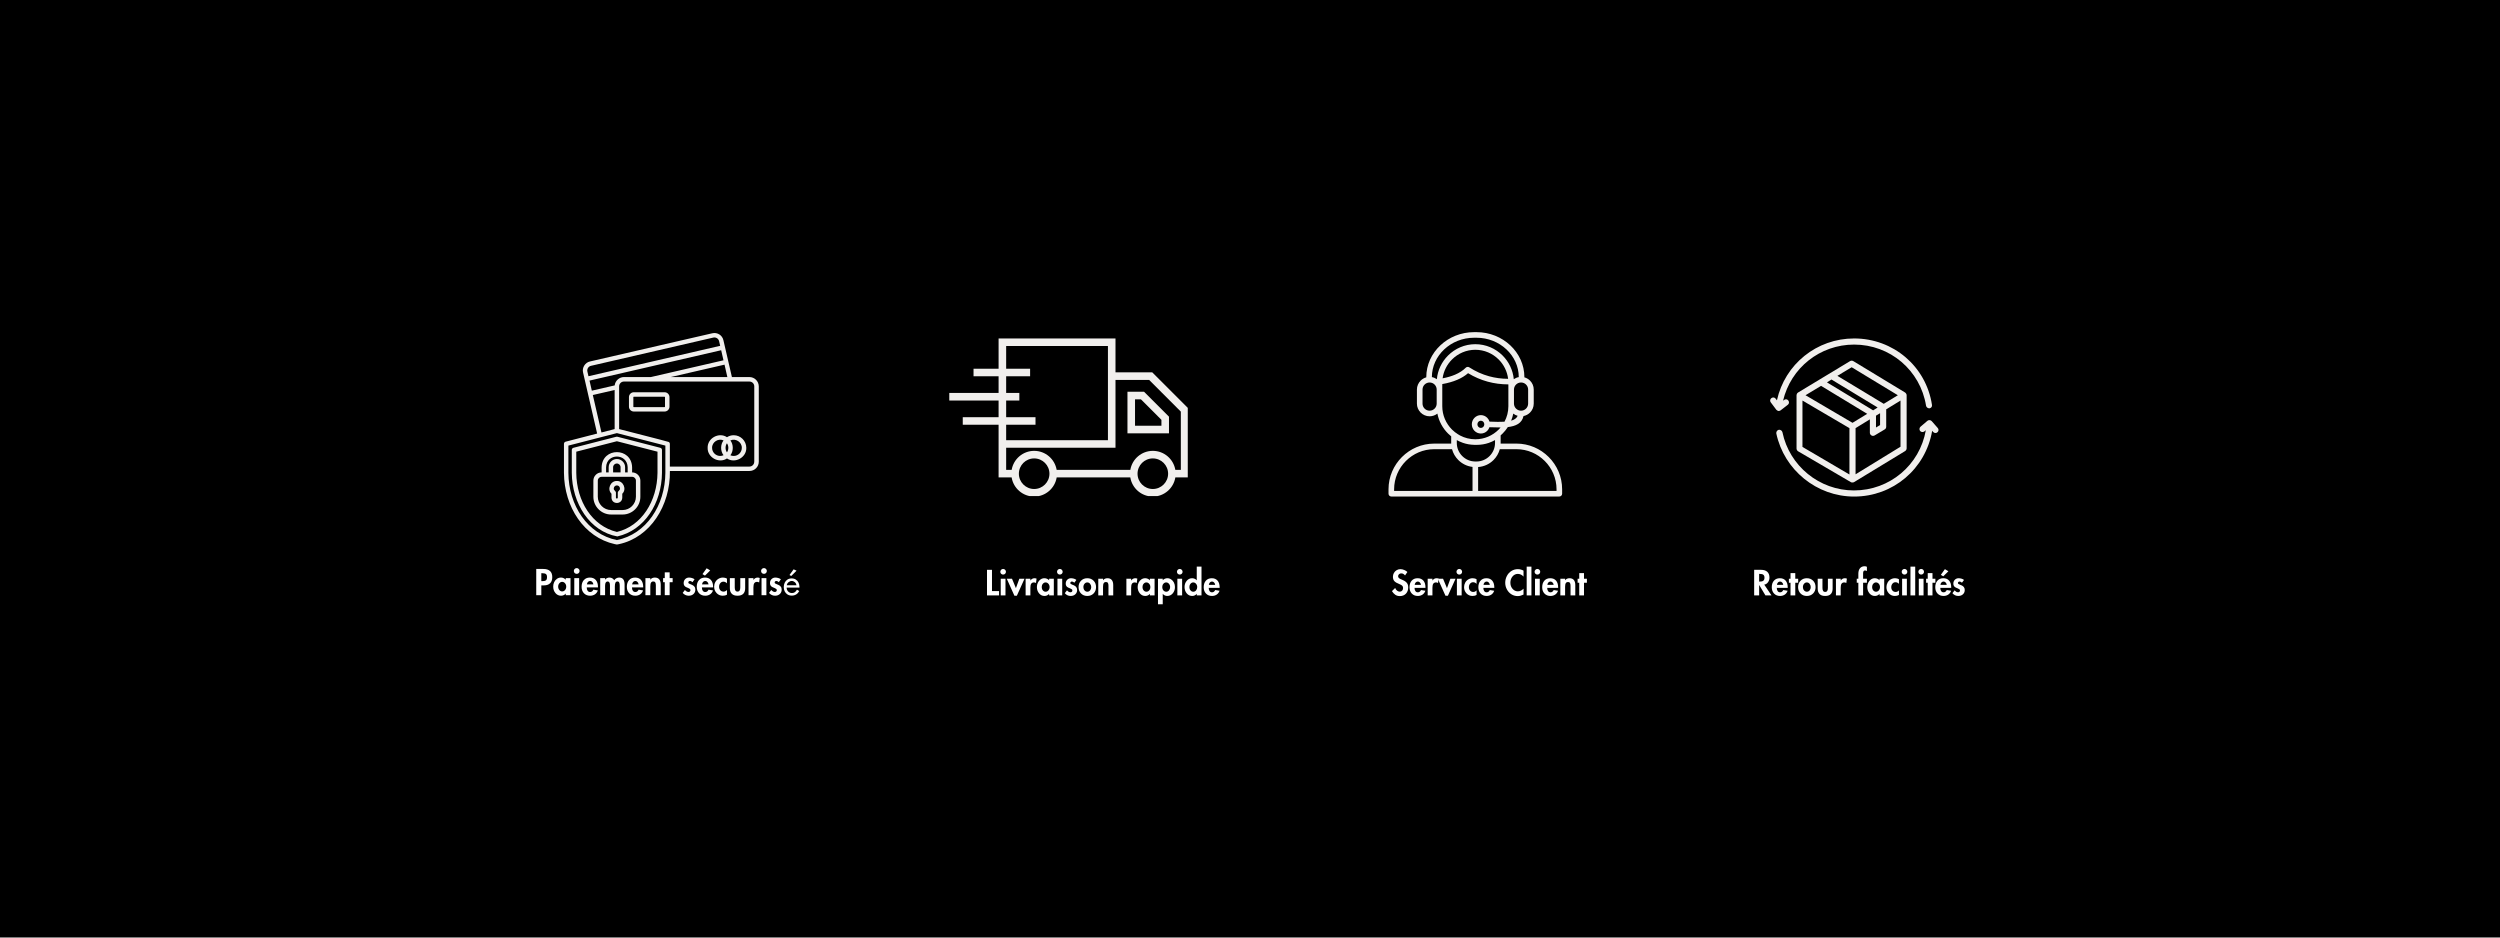 <svg version="1.0" preserveAspectRatio="xMidYMid meet" height="600" viewBox="0 0 1200 450" zoomAndPan="magnify" width="1600" xmlns:xlink="http://www.w3.org/1999/xlink" xmlns="http://www.w3.org/2000/svg"><defs><g></g><clipPath id="0f4c90df67"><path clip-rule="nonzero" d="M 455.656 162.461 L 570.129 162.461 L 570.129 238.113 L 455.656 238.113 Z M 455.656 162.461"></path></clipPath><clipPath id="6ca9ebea13"><path clip-rule="nonzero" d="M 666.488 159.406 L 750 159.406 L 750 238.355 L 666.488 238.355 Z M 666.488 159.406"></path></clipPath><clipPath id="b3f42e1034"><path clip-rule="nonzero" d="M 270.68 159.406 L 364.102 159.406 L 364.102 261.379 L 270.68 261.379 Z M 270.68 159.406"></path></clipPath><clipPath id="ff45b81fe2"><path clip-rule="nonzero" d="M 849.172 162.457 L 928 162.457 L 928 198 L 849.172 198 Z M 849.172 162.457"></path></clipPath><clipPath id="0235ff39fd"><path clip-rule="nonzero" d="M 852 201 L 930.75 201 L 930.75 238.113 L 852 238.113 Z M 852 201"></path></clipPath></defs><rect fill-opacity="1" height="540" y="-45" fill="#ffffff" width="1440" x="-120"></rect><rect fill-opacity="1" height="540" y="-45" fill="#000000" width="1440" x="-120"></rect><g clip-path="url(#0f4c90df67)"><path fill-rule="nonzero" fill-opacity="1" d="M 482.957 188.613 L 482.957 180.609 L 494.453 180.609 L 494.453 176.977 L 482.957 176.977 L 482.957 166.094 L 531.809 166.094 L 531.809 211.281 L 482.957 211.281 L 482.957 203.887 L 497.043 203.887 L 497.043 200.254 L 482.957 200.254 L 482.957 192.246 L 489.281 192.246 L 489.281 188.613 Z M 535.438 182.367 L 551.586 182.367 L 566.797 197.578 L 566.797 225.523 L 564.156 225.523 C 563.27 220.355 558.77 216.41 553.355 216.41 C 547.941 216.41 543.441 220.355 542.555 225.523 L 507.195 225.523 C 506.309 220.355 501.812 216.41 496.395 216.41 C 490.98 216.41 486.484 220.355 485.598 225.523 L 482.957 225.523 L 482.957 214.914 L 535.438 214.914 Z M 553.355 234.719 C 549.309 234.719 546.016 231.426 546.016 227.379 C 546.016 223.332 549.309 220.039 553.355 220.039 C 557.402 220.039 560.695 223.332 560.695 227.379 C 560.695 231.426 557.402 234.719 553.355 234.719 Z M 496.395 234.719 C 492.352 234.719 489.059 231.426 489.059 227.379 C 489.059 223.332 492.352 220.039 496.395 220.039 C 500.441 220.039 503.734 223.332 503.734 227.379 C 503.734 231.426 500.441 234.719 496.395 234.719 Z M 479.324 200.254 L 462.125 200.254 L 462.125 203.887 L 479.324 203.887 L 479.324 229.156 L 485.582 229.156 C 486.434 234.359 490.953 238.348 496.395 238.348 C 501.84 238.348 506.355 234.359 507.211 229.156 L 542.543 229.156 C 543.395 234.359 547.91 238.348 553.355 238.348 C 558.801 238.348 563.316 234.359 564.168 229.156 L 570.43 229.156 L 570.43 196.074 L 553.09 178.734 L 535.438 178.734 L 535.438 162.461 L 479.324 162.461 L 479.324 176.977 L 467.297 176.977 L 467.297 180.609 L 479.324 180.609 L 479.324 188.613 L 455.656 188.613 L 455.656 192.246 L 479.324 192.246 L 479.324 200.254" fill="#f1efed"></path></g><path fill-rule="nonzero" fill-opacity="1" d="M 557.484 204.352 L 544.812 204.352 L 544.812 191.68 L 547.648 191.68 L 557.484 201.516 Z M 561.113 200.008 L 549.152 188.047 L 541.18 188.047 L 541.18 207.984 L 561.113 207.984 L 561.113 200.008" fill="#f1efed"></path><g clip-path="url(#6ca9ebea13)"><path fill-rule="nonzero" fill-opacity="1" d="M 743.379 219.367 C 739.406 215.391 733.918 212.922 727.883 212.922 L 720.297 212.922 C 720.297 212.824 720.305 212.723 720.305 212.621 L 720.305 208.98 C 720.633 208.695 720.953 208.398 721.262 208.09 C 722.199 207.152 723.039 206.113 723.762 204.992 C 727.559 204.559 730.527 203.234 731.285 199.707 C 732.492 199.469 733.57 198.871 734.406 198.035 C 735.508 196.934 736.195 195.41 736.195 193.734 L 736.195 186.992 C 736.195 185.316 735.508 183.797 734.406 182.695 L 734.32 182.613 C 733.594 181.914 732.695 181.395 731.699 181.121 C 731.703 181.098 731.707 181.074 731.707 181.047 C 731.707 175.086 729.113 169.676 724.934 165.754 C 720.77 161.852 715.043 159.43 708.75 159.43 L 707.566 159.43 C 701.27 159.43 695.543 161.852 691.387 165.754 C 687.207 169.676 684.613 175.086 684.613 181.047 C 684.613 181.074 684.613 181.098 684.617 181.121 C 683.586 181.406 682.656 181.953 681.914 182.691 L 681.91 182.699 C 680.809 183.801 680.121 185.324 680.121 186.992 L 680.121 193.734 C 680.121 195.367 680.773 196.852 681.832 197.949 L 681.91 198.035 C 683.012 199.137 684.531 199.82 686.207 199.82 C 687.617 199.82 688.914 199.336 689.945 198.527 C 690.668 202.219 692.488 205.527 695.055 208.09 C 695.535 208.57 696.043 209.023 696.574 209.453 L 696.574 212.625 C 696.574 212.727 696.578 212.828 696.582 212.926 L 688.43 212.926 C 682.395 212.926 676.91 215.395 672.934 219.371 C 668.957 223.34 666.488 228.828 666.488 234.863 L 666.488 236.984 C 666.488 237.727 667.09 238.328 667.832 238.328 L 748.48 238.328 C 749.223 238.328 749.824 237.727 749.824 236.984 L 749.824 234.863 C 749.824 228.828 747.355 223.34 743.379 219.367 Z M 725.352 201.93 C 725.793 200.84 726.137 199.699 726.367 198.523 C 726.984 199.008 727.699 199.379 728.477 199.594 C 727.969 200.781 726.848 201.5 725.352 201.93 Z M 732.504 184.594 C 733.121 185.207 733.504 186.059 733.504 186.988 L 733.504 193.734 C 733.504 194.668 733.121 195.516 732.504 196.133 C 731.887 196.75 731.035 197.133 730.102 197.133 C 729.168 197.133 728.32 196.75 727.707 196.133 L 727.699 196.133 C 727.086 195.52 726.703 194.668 726.703 193.734 L 726.703 186.988 C 726.703 186.051 727.086 185.203 727.699 184.594 L 727.707 184.586 C 728.316 183.973 729.168 183.594 730.105 183.594 C 731.012 183.594 731.84 183.949 732.445 184.527 Z M 693.219 167.707 C 696.895 164.258 701.969 162.117 707.562 162.117 L 708.746 162.117 C 714.336 162.117 719.414 164.258 723.09 167.707 C 726.734 171.125 729 175.832 729.012 181.008 C 728.137 181.168 727.324 181.516 726.621 182.012 C 726.203 177.605 724.23 173.633 721.258 170.656 C 717.895 167.297 713.258 165.211 708.152 165.211 C 703.051 165.211 698.414 167.297 695.051 170.656 C 692.078 173.633 690.102 177.605 689.688 182.012 C 688.984 181.516 688.172 181.168 687.297 181.008 C 687.312 175.832 689.578 171.125 693.219 167.707 Z M 723.898 181.828 C 720.73 181.816 717.688 181.41 714.777 180.613 C 711.445 179.703 708.262 178.27 705.238 176.316 C 704.719 175.984 704.016 176.043 703.566 176.5 C 702.227 177.84 700.508 178.961 698.406 179.855 C 696.676 180.59 694.688 181.168 692.449 181.598 C 692.93 178.098 694.562 174.949 696.957 172.555 C 699.832 169.68 703.797 167.895 708.16 167.895 C 712.52 167.895 716.484 169.68 719.359 172.555 C 721.805 175 723.453 178.234 723.898 181.828 Z M 686.207 197.133 C 685.273 197.133 684.426 196.75 683.809 196.133 L 683.746 196.074 C 683.168 195.465 682.812 194.641 682.812 193.734 L 682.812 186.988 C 682.812 186.051 683.191 185.203 683.805 184.594 L 683.812 184.586 C 684.426 183.973 685.273 183.594 686.211 183.594 C 687.148 183.594 687.996 183.973 688.609 184.586 L 688.609 184.594 C 689.227 185.207 689.609 186.059 689.609 186.988 L 689.609 193.734 C 689.609 194.668 689.227 195.516 688.609 196.133 C 687.992 196.75 687.141 197.133 686.207 197.133 Z M 692.293 194.984 L 692.293 184.355 C 694.988 183.883 697.375 183.207 699.453 182.32 C 701.484 181.457 703.227 180.391 704.672 179.129 C 707.652 180.941 710.789 182.297 714.074 183.195 C 717.258 184.066 720.57 184.504 724.02 184.508 L 724.02 194.984 C 724.02 197.668 723.34 200.203 722.152 202.426 C 720.086 202.562 717.742 202.477 715.438 202.391 L 714.965 202.375 C 714.754 201.684 714.383 201.066 713.895 200.566 C 713.105 199.758 712.016 199.254 710.816 199.254 C 709.613 199.254 708.523 199.754 707.734 200.566 C 706.953 201.363 706.473 202.465 706.473 203.676 C 706.473 204.883 706.953 205.984 707.734 206.781 C 708.523 207.59 709.613 208.094 710.816 208.094 C 712.016 208.094 713.105 207.594 713.895 206.781 C 714.363 206.301 714.723 205.711 714.938 205.055 L 715.344 205.07 C 717 205.133 718.672 205.195 720.281 205.184 C 719.988 205.531 719.684 205.867 719.359 206.191 C 716.484 209.066 712.52 210.852 708.16 210.852 C 705.512 210.852 703.012 210.191 700.809 209.031 C 700.082 208.633 699.387 208.18 698.738 207.676 C 698.648 207.609 698.555 207.555 698.461 207.512 C 697.934 207.102 697.43 206.66 696.957 206.191 C 694.078 203.312 692.293 199.348 692.293 194.984 Z M 712.469 203.676 C 712.469 204.16 712.281 204.602 711.973 204.914 C 711.676 205.219 711.266 205.406 710.812 205.406 C 710.355 205.406 709.945 205.219 709.648 204.914 C 709.344 204.602 709.152 204.16 709.152 203.676 C 709.152 203.188 709.344 202.746 709.648 202.434 C 709.945 202.129 710.355 201.941 710.812 201.941 C 711.266 201.941 711.676 202.129 711.973 202.434 C 712.281 202.746 712.469 203.188 712.469 203.676 Z M 700.559 211.898 C 701.105 212.152 701.664 212.379 702.234 212.578 C 703.945 213.164 705.77 213.492 707.66 213.527 C 707.68 213.527 707.699 213.527 707.715 213.531 C 707.805 213.531 707.895 213.535 707.984 213.535 L 708.887 213.535 C 710.895 213.535 712.828 213.199 714.637 212.578 C 715.672 212.223 716.668 211.77 717.613 211.234 L 717.613 212.621 C 717.613 215.066 716.609 217.293 715 218.902 C 713.387 220.516 711.16 221.52 708.715 221.52 L 708.156 221.52 C 705.711 221.52 703.488 220.516 701.875 218.902 C 700.262 217.293 699.262 215.066 699.262 212.621 L 699.262 211.25 C 699.684 211.48 700.117 211.699 700.559 211.898 Z M 669.176 234.863 C 669.176 229.57 671.344 224.758 674.832 221.266 C 678.32 217.773 683.137 215.609 688.43 215.609 L 696.969 215.609 C 697.504 217.602 698.555 219.383 699.977 220.801 C 701.773 222.602 704.16 223.812 706.812 224.121 L 706.812 235.637 L 669.176 235.637 Z M 747.137 235.641 L 709.5 235.641 L 709.5 224.176 C 712.379 223.984 714.977 222.73 716.902 220.805 C 718.32 219.387 719.371 217.602 719.906 215.609 L 727.883 215.609 C 733.176 215.609 737.988 217.777 741.48 221.266 C 744.969 224.758 747.137 229.57 747.137 234.863 Z M 747.137 235.641" fill="#f1efed"></path></g><g clip-path="url(#b3f42e1034)"><path fill-rule="nonzero" fill-opacity="1" d="M 319.004 188.277 L 304.246 188.277 C 302.953 188.277 301.898 189.332 301.898 190.625 L 301.898 195.188 C 301.898 196.48 302.953 197.535 304.246 197.535 L 319.004 197.535 C 320.297 197.535 321.352 196.48 321.352 195.188 L 321.352 190.625 C 321.352 189.332 320.297 188.277 319.004 188.277 Z M 319.199 195.207 C 319.199 195.324 319.102 195.426 318.98 195.426 L 304.227 195.426 C 304.109 195.426 304.008 195.324 304.008 195.207 L 304.008 190.648 C 304.008 190.527 304.109 190.426 304.227 190.426 L 318.98 190.426 C 319.102 190.426 319.199 190.527 319.199 190.648 Z M 316.93 214.938 L 296.363 209.641 C 296.184 209.602 296.004 209.602 295.824 209.641 L 275.258 214.938 C 274.781 215.059 274.461 215.496 274.461 215.973 L 274.461 226.945 C 274.582 241.637 283.062 255.078 296.324 257.488 C 309.324 254.582 317.629 241.598 317.746 226.945 C 317.746 226.945 317.746 215.973 317.746 215.973 C 317.746 215.477 317.41 215.059 316.93 214.938 Z M 315.598 226.945 C 315.477 240.523 307.992 252.531 296.105 255.336 C 284.219 252.508 276.711 240.523 276.613 226.945 C 276.613 226.945 276.613 216.809 276.613 216.809 L 296.105 211.793 L 315.598 216.809 Z M 359.719 180.988 L 351.316 180.988 C 350.738 178.5 348.512 168.863 347.992 166.574 C 347.992 166.574 347.234 163.309 347.234 163.289 C 346.699 160.898 344.309 159.406 341.918 159.965 L 283.203 173.504 C 280.852 173.98 279.281 176.512 279.879 178.84 C 279.879 178.84 286.625 208.109 286.625 208.109 L 271.496 212.012 C 271.016 212.129 270.699 212.57 270.699 213.047 L 270.699 226.945 C 270.816 243.352 280.375 257.945 295.129 261.191 C 295.309 261.23 295.945 261.371 296.125 261.371 C 296.266 261.371 296.98 261.211 297.121 261.191 C 312.152 257.945 321.809 242.672 321.551 226.066 L 359.758 226.066 C 362.207 226.066 364.219 224.078 364.219 221.609 L 364.219 185.449 C 364.18 182.98 362.188 180.988 359.719 180.988 Z M 349.129 180.988 L 321.93 180.988 L 347.773 175.035 Z M 281.949 178.363 C 281.648 177.148 282.445 175.852 283.68 175.594 C 283.68 175.594 342.398 162.035 342.398 162.035 C 343.613 161.758 344.887 162.512 345.164 163.766 C 345.164 163.766 345.684 165.996 345.684 165.996 L 282.465 180.59 Z M 282.965 182.684 L 346.16 168.109 C 346.438 169.301 346.996 171.75 347.273 172.945 L 312.41 180.988 L 299.488 180.988 C 297.258 180.988 295.27 182.781 295.051 184.992 L 284.078 187.52 Z M 284.555 189.609 L 295.027 187.203 L 295.027 205.957 L 288.699 207.59 Z M 319.379 226.965 C 319.262 242.594 310.18 256.434 296.105 259.238 C 282.027 256.414 272.93 242.594 272.828 226.965 C 272.828 226.965 272.828 213.883 272.828 213.883 C 278.086 212.527 291.027 209.203 296.105 207.891 C 296.105 207.891 318.445 213.645 318.445 213.645 C 318.445 213.645 319.379 213.883 319.379 213.883 C 319.379 215.238 319.379 225.91 319.379 226.965 Z M 362.031 221.648 C 362.031 222.922 360.992 223.957 359.719 223.957 L 321.531 223.957 L 321.531 213.066 C 321.531 212.688 321.332 212.328 321.012 212.148 C 319.5 211.613 299.328 206.555 297.18 205.957 L 297.18 185.449 C 297.18 184.176 298.215 183.141 299.488 183.141 L 359.738 183.141 C 361.016 183.141 362.051 184.176 362.051 185.449 L 362.051 221.648 Z M 293.516 238.871 C 293.598 242.277 298.594 242.277 298.691 238.871 C 298.691 238.871 298.691 237 298.691 237 C 300.941 234.848 299.23 230.766 296.105 230.867 C 293 230.766 291.285 234.848 293.516 237 Z M 296.105 232.996 C 296.922 232.996 297.578 233.652 297.578 234.469 C 297.676 235.387 296.543 235.645 296.543 236.5 C 296.543 236.5 296.543 238.871 296.543 238.871 C 296.543 239.449 295.648 239.449 295.648 238.871 C 295.648 238.871 295.648 236.5 295.648 236.5 C 295.648 235.645 294.512 235.387 294.609 234.469 C 294.633 233.652 295.289 232.996 296.105 232.996 Z M 288.777 224.277 L 288.777 226.746 C 286.586 226.746 284.816 228.516 284.816 230.707 C 284.816 230.707 284.816 238.434 284.816 238.434 C 284.816 243.152 288.656 246.973 293.355 246.973 L 298.832 246.973 C 303.551 246.973 307.375 243.133 307.375 238.434 L 307.375 230.707 C 307.375 228.516 305.602 226.746 303.41 226.746 L 303.41 224.277 C 303.133 214.598 289.074 214.598 288.777 224.277 Z M 303.434 228.875 C 304.426 228.875 305.242 229.691 305.242 230.688 L 305.242 238.414 C 305.242 241.938 302.375 244.824 298.832 244.824 L 293.355 244.824 C 289.832 244.824 286.945 241.957 286.945 238.414 L 286.945 230.688 C 286.945 229.691 287.762 228.875 288.758 228.875 Z M 294.293 226.746 L 294.293 224.277 C 294.293 223.281 295.109 222.484 296.086 222.484 C 297.059 222.465 297.895 223.301 297.875 224.277 C 297.875 224.277 297.875 226.746 297.875 226.746 Z M 301.281 224.277 L 301.281 226.746 L 300.047 226.746 L 300.047 224.277 C 300.086 222.145 298.215 220.293 296.105 220.332 C 293.934 220.332 292.164 222.105 292.164 224.277 L 292.164 226.746 L 290.926 226.746 L 290.926 224.277 C 291.125 217.426 301.082 217.426 301.281 224.277 Z M 352.172 208.906 C 350.98 208.906 349.883 209.262 348.949 209.859 C 345.145 207.273 339.531 210.297 339.668 214.957 C 339.531 219.617 345.145 222.645 348.949 220.055 C 352.77 222.645 358.367 219.617 358.227 214.957 C 358.207 211.613 355.5 208.906 352.172 208.906 Z M 345.703 218.859 C 343.551 218.859 341.801 217.109 341.801 214.957 C 341.738 212.191 344.805 210.219 347.297 211.395 C 345.762 213.363 345.762 216.551 347.297 218.5 C 346.797 218.723 346.281 218.859 345.703 218.859 Z M 348.93 217.129 C 348.051 215.895 348.051 214.004 348.93 212.766 C 349.824 214.004 349.824 215.914 348.93 217.129 Z M 352.172 218.859 C 351.598 218.859 351.059 218.742 350.582 218.523 C 352.113 216.551 352.113 213.363 350.582 211.414 C 353.07 210.219 356.137 212.211 356.074 214.977 C 356.074 217.109 354.324 218.859 352.172 218.859 Z M 352.172 218.859" fill="#f1efed"></path></g><path fill-rule="nonzero" fill-opacity="1" d="M 915.188 189.715 C 915.188 189.227 914.988 189.031 914.988 189.031 C 914.891 188.832 914.695 188.637 914.5 188.441 L 889.594 173.34 C 889.102 173.047 888.516 173.047 888.023 173.34 L 863.02 188.441 C 862.727 188.637 862.531 188.93 862.434 189.227 C 862.434 189.227 862.434 189.227 862.434 189.324 C 862.336 189.52 862.336 189.617 862.336 189.812 L 862.336 215.309 C 862.336 215.797 862.629 216.289 863.02 216.582 L 888.516 231.488 C 888.711 231.586 888.906 231.586 889.301 231.586 C 889.594 231.586 889.887 231.488 889.984 231.391 L 914.5 216.484 C 914.891 216.191 915.188 215.699 915.188 215.211 Z M 888.809 176.281 L 910.969 189.715 L 904.203 193.836 L 881.945 180.402 Z M 879.102 182.164 L 901.262 195.598 L 899.105 196.973 L 876.945 183.539 Z M 900.477 199.52 L 902.438 198.344 L 902.438 204.031 L 900.477 205.207 Z M 874.102 185.207 L 896.262 198.641 L 889.203 202.953 L 866.648 189.715 Z M 865.18 192.266 L 887.73 205.504 L 887.73 227.762 L 865.18 214.523 C 865.18 214.523 865.18 192.266 865.18 192.266 Z M 890.672 227.664 L 890.672 205.504 L 897.535 201.285 L 897.535 207.758 C 897.535 208.25 897.832 208.738 898.32 209.031 C 898.516 209.129 898.812 209.23 899.008 209.23 C 899.301 209.23 899.496 209.129 899.793 209.031 L 904.695 206.09 C 905.184 205.797 905.379 205.305 905.379 204.816 L 905.379 196.48 L 912.246 192.266 L 912.246 214.426 Z M 890.672 227.664" fill="#f1efed"></path><g clip-path="url(#ff45b81fe2)"><path fill-rule="nonzero" fill-opacity="1" d="M 853.609 197.266 C 853.707 197.266 853.707 197.266 853.805 197.266 C 854.098 197.266 854.391 197.168 854.688 196.973 L 858.117 194.324 C 858.805 193.836 858.902 192.953 858.414 192.266 C 857.922 191.578 857.039 191.48 856.352 191.973 L 855.863 192.363 C 859.59 176.578 873.609 165.398 889.984 165.398 C 907.242 165.398 921.754 177.754 924.5 194.715 C 924.598 195.402 925.285 195.992 925.973 195.992 C 926.07 195.992 926.168 195.992 926.168 195.992 C 926.953 195.895 927.539 195.109 927.344 194.324 C 924.5 175.793 908.715 162.457 889.984 162.457 C 872.043 162.457 856.746 174.812 852.922 192.168 L 852.332 191.383 C 851.844 190.695 850.961 190.598 850.273 191.09 C 849.586 191.578 849.488 192.559 849.98 193.148 L 852.625 196.68 C 852.922 196.973 853.215 197.168 853.609 197.266 Z M 853.609 197.266" fill="#f1efed"></path></g><g clip-path="url(#0235ff39fd)"><path fill-rule="nonzero" fill-opacity="1" d="M 930.09 205.406 L 927.246 202.168 C 926.758 201.582 925.777 201.484 925.188 201.973 L 921.855 204.816 C 921.266 205.305 921.168 206.289 921.656 206.875 C 922.148 207.465 923.129 207.562 923.715 207.07 L 924.402 206.484 C 921.461 223.25 907.047 235.41 889.887 235.41 C 873.316 235.41 858.902 223.645 855.57 207.465 C 855.371 206.68 854.59 206.188 853.805 206.289 C 853.02 206.484 852.527 207.27 852.625 208.051 C 856.352 225.605 872.043 238.352 889.984 238.352 C 908.617 238.352 924.305 225.113 927.441 206.777 L 927.934 207.367 C 928.227 207.66 928.621 207.855 929.012 207.855 C 929.305 207.855 929.699 207.758 929.992 207.465 C 930.582 206.973 930.68 205.992 930.09 205.406 Z M 930.09 205.406" fill="#f1efed"></path></g><g fill-opacity="1" fill="#ffffff"><g transform="translate(256.49, 285.681)"><g><path d="M 4.312 -12.578 C 5.727 -12.578 6.797 -12.25 7.516 -11.594 C 8.234 -10.945 8.594 -9.973 8.594 -8.672 C 8.594 -7.336 8.238 -6.344 7.531 -5.688 C 6.832 -5.031 5.875 -4.703 4.656 -4.703 L 3.344 -4.703 L 3.344 0 L 0.906 0 L 0.906 -12.578 Z M 3.344 -6.734 L 3.891 -6.734 C 4.648 -6.734 5.203 -6.863 5.547 -7.125 C 5.898 -7.383 6.078 -7.906 6.078 -8.688 C 6.078 -9.375 5.906 -9.852 5.562 -10.125 C 5.227 -10.395 4.68 -10.531 3.922 -10.531 L 3.344 -10.531 Z M 3.344 -6.734"></path></g></g></g><g fill-opacity="1" fill="#ffffff"><g transform="translate(265.288, 285.681)"><g><path d="M 6.266 -8.188 L 8.562 -8.188 L 8.562 0 L 6.266 0 L 6.266 -0.75 L 6.234 -0.75 C 5.992 -0.426 5.672 -0.176 5.266 0 C 4.859 0.176 4.441 0.266 4.016 0.266 C 2.941 0.266 2.047 -0.156 1.328 -1 C 0.609 -1.852 0.25 -2.898 0.25 -4.141 C 0.25 -4.898 0.406 -5.609 0.719 -6.266 C 1.031 -6.922 1.473 -7.445 2.047 -7.844 C 2.617 -8.25 3.266 -8.453 3.984 -8.453 C 4.41 -8.453 4.82 -8.363 5.219 -8.188 C 5.625 -8.008 5.973 -7.754 6.266 -7.422 Z M 4.531 -6.391 C 4.008 -6.391 3.562 -6.16 3.188 -5.703 C 2.812 -5.254 2.625 -4.719 2.625 -4.094 C 2.625 -3.477 2.812 -2.941 3.188 -2.484 C 3.562 -2.023 4.016 -1.797 4.547 -1.797 C 5.098 -1.797 5.562 -2.02 5.938 -2.469 C 6.312 -2.926 6.5 -3.469 6.5 -4.094 C 6.5 -4.727 6.305 -5.27 5.922 -5.719 C 5.547 -6.164 5.082 -6.391 4.531 -6.391 Z M 4.531 -6.391"></path></g></g></g><g fill-opacity="1" fill="#ffffff"><g transform="translate(274.703, 285.681)"><g><path d="M 0.734 -11.625 C 0.734 -11.988 0.863 -12.305 1.125 -12.578 C 1.395 -12.859 1.727 -13 2.125 -13 C 2.508 -13 2.832 -12.859 3.094 -12.578 C 3.363 -12.305 3.5 -11.988 3.5 -11.625 C 3.5 -11.227 3.363 -10.895 3.094 -10.625 C 2.832 -10.363 2.508 -10.234 2.125 -10.234 C 1.727 -10.234 1.395 -10.363 1.125 -10.625 C 0.863 -10.895 0.734 -11.227 0.734 -11.625 Z M 3.281 -8.188 L 3.281 0 L 0.953 0 L 0.953 -8.188 Z M 3.281 -8.188"></path></g></g></g><g fill-opacity="1" fill="#ffffff"><g transform="translate(278.919, 285.681)"><g><path d="M 2.719 -3.719 C 2.719 -3.039 2.859 -2.504 3.141 -2.109 C 3.43 -1.711 3.828 -1.516 4.328 -1.516 C 4.723 -1.516 5.047 -1.617 5.297 -1.828 C 5.547 -2.047 5.75 -2.316 5.906 -2.641 L 8.047 -2.281 C 7.766 -1.445 7.289 -0.812 6.625 -0.375 C 5.969 0.051 5.203 0.266 4.328 0.266 C 3.117 0.266 2.133 -0.125 1.375 -0.906 C 0.625 -1.695 0.25 -2.734 0.25 -4.016 C 0.25 -5.359 0.602 -6.43 1.312 -7.234 C 2.031 -8.047 3 -8.453 4.219 -8.453 C 5.438 -8.453 6.391 -8.055 7.078 -7.266 C 7.766 -6.473 8.109 -5.359 8.109 -3.922 L 8.109 -3.719 Z M 5.906 -5.172 C 5.82 -5.68 5.633 -6.082 5.344 -6.375 C 5.062 -6.664 4.723 -6.812 4.328 -6.812 C 3.961 -6.812 3.633 -6.676 3.344 -6.406 C 3.062 -6.145 2.875 -5.734 2.781 -5.172 Z M 5.906 -5.172"></path></g></g></g><g fill-opacity="1" fill="#ffffff"><g transform="translate(287.267, 285.681)"><g><path d="M 7.547 -7.172 C 7.805 -7.566 8.148 -7.879 8.578 -8.109 C 9.004 -8.336 9.457 -8.453 9.938 -8.453 C 10.812 -8.453 11.461 -8.172 11.891 -7.609 C 12.316 -7.055 12.531 -6.25 12.531 -5.188 L 12.531 0 L 10.203 0 L 10.203 -4.578 C 10.203 -5.223 10.117 -5.719 9.953 -6.062 C 9.797 -6.406 9.516 -6.578 9.109 -6.578 C 8.68 -6.578 8.363 -6.383 8.156 -6 C 7.957 -5.625 7.859 -5.008 7.859 -4.156 L 7.859 0 L 5.516 0 L 5.516 -4.75 C 5.516 -5.363 5.422 -5.82 5.234 -6.125 C 5.047 -6.426 4.77 -6.578 4.406 -6.578 C 4.031 -6.578 3.727 -6.414 3.5 -6.094 C 3.281 -5.781 3.172 -5.25 3.172 -4.5 L 3.172 0 L 0.828 0 L 0.828 -8.188 L 3.172 -8.188 L 3.172 -7.453 L 3.203 -7.453 C 3.43 -7.773 3.727 -8.02 4.094 -8.188 C 4.457 -8.363 4.828 -8.453 5.203 -8.453 C 6.242 -8.453 7.023 -8.023 7.547 -7.172 Z M 7.547 -7.172"></path></g></g></g><g fill-opacity="1" fill="#ffffff"><g transform="translate(300.631, 285.681)"><g><path d="M 2.719 -3.719 C 2.719 -3.039 2.859 -2.504 3.141 -2.109 C 3.43 -1.711 3.828 -1.516 4.328 -1.516 C 4.723 -1.516 5.047 -1.617 5.297 -1.828 C 5.547 -2.047 5.75 -2.316 5.906 -2.641 L 8.047 -2.281 C 7.766 -1.445 7.289 -0.812 6.625 -0.375 C 5.969 0.051 5.203 0.266 4.328 0.266 C 3.117 0.266 2.133 -0.125 1.375 -0.906 C 0.625 -1.695 0.25 -2.734 0.25 -4.016 C 0.25 -5.359 0.602 -6.43 1.312 -7.234 C 2.031 -8.047 3 -8.453 4.219 -8.453 C 5.438 -8.453 6.391 -8.055 7.078 -7.266 C 7.766 -6.473 8.109 -5.359 8.109 -3.922 L 8.109 -3.719 Z M 5.906 -5.172 C 5.82 -5.68 5.633 -6.082 5.344 -6.375 C 5.062 -6.664 4.723 -6.812 4.328 -6.812 C 3.961 -6.812 3.633 -6.676 3.344 -6.406 C 3.062 -6.145 2.875 -5.734 2.781 -5.172 Z M 5.906 -5.172"></path></g></g></g><g fill-opacity="1" fill="#ffffff"><g transform="translate(308.979, 285.681)"><g><path d="M 8.172 0 L 5.828 0 L 5.828 -4.734 C 5.828 -5.336 5.738 -5.797 5.562 -6.109 C 5.383 -6.422 5.051 -6.578 4.562 -6.578 C 4.125 -6.578 3.781 -6.398 3.531 -6.047 C 3.289 -5.703 3.172 -5.098 3.172 -4.234 L 3.172 0 L 0.828 0 L 0.828 -8.188 L 3.172 -8.188 L 3.172 -7.438 L 3.203 -7.438 C 3.441 -7.801 3.75 -8.062 4.125 -8.219 C 4.508 -8.375 4.91 -8.453 5.328 -8.453 C 6.273 -8.453 6.984 -8.164 7.453 -7.594 C 7.93 -7.02 8.172 -6.176 8.172 -5.062 Z M 8.172 0"></path></g></g></g><g fill-opacity="1" fill="#ffffff"><g transform="translate(317.977, 285.681)"><g><path d="M 3.453 -10.953 L 3.453 -8.188 L 4.891 -8.188 L 4.891 -6.219 L 3.453 -6.219 L 3.453 0 L 1.109 0 L 1.109 -6.219 L 0.312 -6.219 L 0.312 -8.188 L 1.109 -8.188 L 1.109 -10.953 Z M 3.453 -10.953"></path></g></g></g><g fill-opacity="1" fill="#ffffff"><g transform="translate(322.543, 285.681)"><g></g></g></g><g fill-opacity="1" fill="#ffffff"><g transform="translate(327.359, 285.681)"><g><path d="M 5.031 -6.25 C 4.863 -6.406 4.676 -6.535 4.469 -6.641 C 4.258 -6.754 4.035 -6.812 3.797 -6.812 C 3.609 -6.812 3.43 -6.742 3.266 -6.609 C 3.109 -6.484 3.031 -6.32 3.031 -6.125 C 3.031 -5.906 3.117 -5.734 3.297 -5.609 C 3.484 -5.492 3.773 -5.359 4.172 -5.203 L 4.719 -4.984 C 5.227 -4.785 5.633 -4.5 5.938 -4.125 C 6.25 -3.75 6.406 -3.254 6.406 -2.641 C 6.406 -1.785 6.109 -1.086 5.516 -0.547 C 4.922 -0.004 4.156 0.266 3.219 0.266 C 2.656 0.266 2.117 0.145 1.609 -0.094 C 1.109 -0.332 0.68 -0.664 0.328 -1.094 L 1.406 -2.484 C 1.633 -2.223 1.895 -2 2.188 -1.812 C 2.477 -1.625 2.797 -1.531 3.141 -1.531 C 3.391 -1.531 3.602 -1.609 3.781 -1.766 C 3.969 -1.93 4.062 -2.148 4.062 -2.422 C 4.062 -2.672 3.961 -2.867 3.766 -3.016 C 3.578 -3.16 3.289 -3.312 2.906 -3.469 C 2.188 -3.738 1.707 -3.977 1.469 -4.188 C 1.227 -4.406 1.055 -4.645 0.953 -4.906 C 0.848 -5.164 0.797 -5.461 0.797 -5.797 C 0.797 -6.566 1.039 -7.203 1.531 -7.703 C 2.031 -8.203 2.656 -8.453 3.406 -8.453 C 3.883 -8.441 4.359 -8.363 4.828 -8.219 C 5.305 -8.082 5.707 -7.879 6.031 -7.609 Z M 5.031 -6.25"></path></g></g></g><g fill-opacity="1" fill="#ffffff"><g transform="translate(334.191, 285.681)"><g><path d="M 2.719 -3.719 C 2.719 -3.039 2.859 -2.504 3.141 -2.109 C 3.43 -1.711 3.828 -1.516 4.328 -1.516 C 4.723 -1.516 5.047 -1.617 5.297 -1.828 C 5.547 -2.047 5.75 -2.316 5.906 -2.641 L 8.047 -2.281 C 7.766 -1.445 7.289 -0.812 6.625 -0.375 C 5.969 0.051 5.203 0.266 4.328 0.266 C 3.117 0.266 2.133 -0.125 1.375 -0.906 C 0.625 -1.695 0.25 -2.734 0.25 -4.016 C 0.25 -5.359 0.602 -6.43 1.312 -7.234 C 2.031 -8.047 3 -8.453 4.219 -8.453 C 5.438 -8.453 6.391 -8.055 7.078 -7.266 C 7.766 -6.473 8.109 -5.359 8.109 -3.922 L 8.109 -3.719 Z M 5.906 -5.172 C 5.82 -5.68 5.633 -6.082 5.344 -6.375 C 5.062 -6.664 4.723 -6.812 4.328 -6.812 C 3.961 -6.812 3.633 -6.676 3.344 -6.406 C 3.062 -6.145 2.875 -5.734 2.781 -5.172 Z M 6.703 -11.875 L 4.188 -9.375 L 3 -10.109 L 5 -12.906 Z M 6.703 -11.875"></path></g></g></g><g fill-opacity="1" fill="#ffffff"><g transform="translate(342.539, 285.681)"><g><path d="M 6.406 -5.688 C 6.156 -5.938 5.895 -6.129 5.625 -6.266 C 5.352 -6.41 5.039 -6.484 4.688 -6.484 C 4.094 -6.484 3.598 -6.242 3.203 -5.766 C 2.816 -5.297 2.625 -4.723 2.625 -4.047 C 2.625 -3.359 2.82 -2.797 3.219 -2.359 C 3.625 -1.922 4.141 -1.703 4.766 -1.703 C 5.086 -1.703 5.383 -1.773 5.656 -1.922 C 5.938 -2.066 6.188 -2.254 6.406 -2.484 L 6.406 -0.234 C 6.07 -0.047 5.738 0.082 5.406 0.156 C 5.082 0.227 4.742 0.266 4.391 0.266 C 3.223 0.266 2.238 -0.148 1.438 -0.984 C 0.645 -1.828 0.25 -2.852 0.25 -4.062 C 0.25 -4.852 0.43 -5.586 0.797 -6.266 C 1.16 -6.941 1.672 -7.473 2.328 -7.859 C 2.984 -8.254 3.707 -8.453 4.5 -8.453 C 4.812 -8.453 5.129 -8.41 5.453 -8.328 C 5.785 -8.242 6.102 -8.113 6.406 -7.938 Z M 6.406 -5.688"></path></g></g></g><g fill-opacity="1" fill="#ffffff"><g transform="translate(349.554, 285.681)"><g><path d="M 3.125 -8.188 L 3.125 -3.688 C 3.125 -2.363 3.566 -1.703 4.453 -1.703 C 5.336 -1.703 5.781 -2.363 5.781 -3.688 L 5.781 -8.188 L 8.125 -8.188 L 8.125 -3.297 C 8.125 -2.172 7.82 -1.297 7.219 -0.672 C 6.613 -0.047 5.691 0.266 4.453 0.266 C 3.211 0.266 2.289 -0.051 1.688 -0.688 C 1.082 -1.32 0.781 -2.191 0.781 -3.297 L 0.781 -8.188 Z M 3.125 -8.188"></path></g></g></g><g fill-opacity="1" fill="#ffffff"><g transform="translate(358.469, 285.681)"><g><path d="M 5.922 -6.078 C 5.629 -6.285 5.305 -6.391 4.953 -6.391 C 4.348 -6.391 3.898 -6.188 3.609 -5.781 C 3.316 -5.375 3.172 -4.703 3.172 -3.766 L 3.172 0 L 0.828 0 L 0.828 -8.188 L 3.172 -8.188 L 3.172 -7.328 L 3.203 -7.328 C 3.43 -7.691 3.719 -7.969 4.062 -8.156 C 4.406 -8.352 4.797 -8.453 5.234 -8.453 C 5.555 -8.441 5.879 -8.375 6.203 -8.25 Z M 5.922 -6.078"></path></g></g></g><g fill-opacity="1" fill="#ffffff"><g transform="translate(364.584, 285.681)"><g><path d="M 0.734 -11.625 C 0.734 -11.988 0.863 -12.305 1.125 -12.578 C 1.395 -12.859 1.727 -13 2.125 -13 C 2.508 -13 2.832 -12.859 3.094 -12.578 C 3.363 -12.305 3.5 -11.988 3.5 -11.625 C 3.5 -11.227 3.363 -10.895 3.094 -10.625 C 2.832 -10.363 2.508 -10.234 2.125 -10.234 C 1.727 -10.234 1.395 -10.363 1.125 -10.625 C 0.863 -10.895 0.734 -11.227 0.734 -11.625 Z M 3.281 -8.188 L 3.281 0 L 0.953 0 L 0.953 -8.188 Z M 3.281 -8.188"></path></g></g></g><g fill-opacity="1" fill="#ffffff"><g transform="translate(368.8, 285.681)"><g><path d="M 5.031 -6.25 C 4.863 -6.406 4.676 -6.535 4.469 -6.641 C 4.258 -6.754 4.035 -6.812 3.797 -6.812 C 3.609 -6.812 3.43 -6.742 3.266 -6.609 C 3.109 -6.484 3.031 -6.32 3.031 -6.125 C 3.031 -5.906 3.117 -5.734 3.297 -5.609 C 3.484 -5.492 3.773 -5.359 4.172 -5.203 L 4.719 -4.984 C 5.227 -4.785 5.633 -4.5 5.938 -4.125 C 6.25 -3.75 6.406 -3.254 6.406 -2.641 C 6.406 -1.785 6.109 -1.086 5.516 -0.547 C 4.922 -0.004 4.156 0.266 3.219 0.266 C 2.656 0.266 2.117 0.145 1.609 -0.094 C 1.109 -0.332 0.68 -0.664 0.328 -1.094 L 1.406 -2.484 C 1.633 -2.223 1.895 -2 2.188 -1.812 C 2.477 -1.625 2.797 -1.531 3.141 -1.531 C 3.391 -1.531 3.602 -1.609 3.781 -1.766 C 3.969 -1.93 4.062 -2.148 4.062 -2.422 C 4.062 -2.672 3.961 -2.867 3.766 -3.016 C 3.578 -3.16 3.289 -3.312 2.906 -3.469 C 2.188 -3.738 1.707 -3.977 1.469 -4.188 C 1.227 -4.406 1.055 -4.645 0.953 -4.906 C 0.848 -5.164 0.797 -5.461 0.797 -5.797 C 0.797 -6.566 1.039 -7.203 1.531 -7.703 C 2.031 -8.203 2.656 -8.453 3.406 -8.453 C 3.883 -8.441 4.359 -8.363 4.828 -8.219 C 5.305 -8.082 5.707 -7.879 6.031 -7.609 Z M 5.031 -6.25"></path></g></g></g><g fill-opacity="1" fill="#ffffff"><g transform="translate(375.641, 285.681)"><g><path d="M 8.078 -3.641 L 1.938 -3.641 C 1.957 -2.859 2.211 -2.223 2.703 -1.734 C 3.191 -1.254 3.789 -1.016 4.5 -1.016 C 5 -1.016 5.441 -1.141 5.828 -1.391 C 6.211 -1.648 6.566 -2.066 6.891 -2.641 L 8.016 -1.984 C 7.641 -1.285 7.145 -0.742 6.531 -0.359 C 5.914 0.023 5.207 0.219 4.406 0.219 C 3.633 0.219 2.953 0.035 2.359 -0.328 C 1.773 -0.703 1.328 -1.195 1.016 -1.812 C 0.711 -2.426 0.562 -3.094 0.562 -3.812 C 0.562 -4.613 0.711 -5.336 1.016 -5.984 C 1.328 -6.629 1.77 -7.133 2.344 -7.5 C 2.926 -7.863 3.602 -8.047 4.375 -8.047 C 5.113 -8.047 5.77 -7.863 6.344 -7.5 C 6.914 -7.145 7.352 -6.648 7.656 -6.016 C 7.957 -5.379 8.109 -4.672 8.109 -3.891 C 8.109 -3.805 8.098 -3.723 8.078 -3.641 Z M 6.688 -4.766 C 6.57 -5.379 6.297 -5.875 5.859 -6.25 C 5.43 -6.625 4.941 -6.812 4.391 -6.812 C 3.836 -6.812 3.32 -6.613 2.844 -6.219 C 2.375 -5.832 2.094 -5.348 2 -4.766 Z M 6.703 -11.766 L 4.156 -9.203 L 3.312 -9.672 L 5.297 -12.406 Z M 6.703 -11.766"></path></g></g></g><g fill-opacity="1" fill="#ffffff"><g transform="translate(472.885, 285.796)"><g><path d="M 3.266 -12.281 L 3.266 -2.078 L 6.656 -2.078 L 6.656 0 L 0.875 0 L 0.875 -12.281 Z M 3.266 -12.281"></path></g></g></g><g fill-opacity="1" fill="#ffffff"><g transform="translate(479.428, 285.796)"><g><path d="M 0.719 -11.344 C 0.719 -11.707 0.848 -12.023 1.109 -12.297 C 1.367 -12.566 1.688 -12.703 2.062 -12.703 C 2.445 -12.703 2.77 -12.566 3.031 -12.297 C 3.289 -12.023 3.422 -11.707 3.422 -11.344 C 3.422 -10.969 3.289 -10.648 3.031 -10.391 C 2.77 -10.129 2.445 -10 2.062 -10 C 1.688 -10 1.367 -10.129 1.109 -10.391 C 0.848 -10.648 0.719 -10.969 0.719 -11.344 Z M 3.203 -8 L 3.203 0 L 0.922 0 L 0.922 -8 Z M 3.203 -8"></path></g></g></g><g fill-opacity="1" fill="#ffffff"><g transform="translate(483.545, 285.796)"><g><path d="M 2.219 -8 L 4.094 -3.484 L 5.734 -8 L 8.219 -8 L 4.547 0.156 L 3.375 0.156 L -0.297 -8 Z M 2.219 -8"></path></g></g></g><g fill-opacity="1" fill="#ffffff"><g transform="translate(491.487, 285.796)"><g><path d="M 5.781 -5.938 C 5.5 -6.133 5.18 -6.234 4.828 -6.234 C 4.242 -6.234 3.805 -6.035 3.516 -5.641 C 3.234 -5.242 3.094 -4.586 3.094 -3.672 L 3.094 0 L 0.812 0 L 0.812 -8 L 3.094 -8 L 3.094 -7.156 L 3.125 -7.156 C 3.352 -7.508 3.633 -7.781 3.969 -7.969 C 4.312 -8.156 4.691 -8.25 5.109 -8.25 C 5.422 -8.238 5.738 -8.176 6.062 -8.062 Z M 5.781 -5.938"></path></g></g></g><g fill-opacity="1" fill="#ffffff"><g transform="translate(497.459, 285.796)"><g><path d="M 6.125 -8 L 8.375 -8 L 8.375 0 L 6.125 0 L 6.125 -0.734 L 6.094 -0.734 C 5.852 -0.422 5.535 -0.176 5.141 0 C 4.742 0.176 4.336 0.266 3.922 0.266 C 2.867 0.266 1.992 -0.148 1.297 -0.984 C 0.598 -1.816 0.25 -2.832 0.25 -4.031 C 0.25 -4.781 0.398 -5.473 0.703 -6.109 C 1.004 -6.754 1.43 -7.27 1.984 -7.656 C 2.547 -8.051 3.18 -8.25 3.891 -8.25 C 4.305 -8.25 4.711 -8.16 5.109 -7.984 C 5.504 -7.816 5.844 -7.57 6.125 -7.25 Z M 4.422 -6.234 C 3.91 -6.234 3.473 -6.016 3.109 -5.578 C 2.742 -5.141 2.562 -4.613 2.562 -4 C 2.562 -3.395 2.742 -2.867 3.109 -2.422 C 3.473 -1.984 3.914 -1.766 4.438 -1.766 C 4.977 -1.766 5.43 -1.984 5.797 -2.422 C 6.16 -2.859 6.344 -3.383 6.344 -4 C 6.344 -4.625 6.156 -5.148 5.781 -5.578 C 5.406 -6.016 4.953 -6.234 4.422 -6.234 Z M 4.422 -6.234"></path></g></g></g><g fill-opacity="1" fill="#ffffff"><g transform="translate(506.654, 285.796)"><g><path d="M 0.719 -11.344 C 0.719 -11.707 0.848 -12.023 1.109 -12.297 C 1.367 -12.566 1.688 -12.703 2.062 -12.703 C 2.445 -12.703 2.77 -12.566 3.031 -12.297 C 3.289 -12.023 3.422 -11.707 3.422 -11.344 C 3.422 -10.969 3.289 -10.648 3.031 -10.391 C 2.77 -10.129 2.445 -10 2.062 -10 C 1.688 -10 1.367 -10.129 1.109 -10.391 C 0.848 -10.648 0.719 -10.969 0.719 -11.344 Z M 3.203 -8 L 3.203 0 L 0.922 0 L 0.922 -8 Z M 3.203 -8"></path></g></g></g><g fill-opacity="1" fill="#ffffff"><g transform="translate(510.771, 285.796)"><g><path d="M 4.922 -6.109 C 4.754 -6.254 4.566 -6.379 4.359 -6.484 C 4.148 -6.598 3.938 -6.656 3.719 -6.656 C 3.531 -6.656 3.359 -6.586 3.203 -6.453 C 3.047 -6.328 2.969 -6.164 2.969 -5.969 C 2.969 -5.77 3.055 -5.609 3.234 -5.484 C 3.41 -5.367 3.691 -5.234 4.078 -5.078 L 4.609 -4.875 C 5.109 -4.676 5.504 -4.395 5.797 -4.031 C 6.098 -3.664 6.25 -3.18 6.25 -2.578 C 6.25 -1.742 5.957 -1.062 5.375 -0.531 C 4.801 0 4.055 0.266 3.141 0.266 C 2.586 0.266 2.066 0.148 1.578 -0.078 C 1.086 -0.316 0.672 -0.648 0.328 -1.078 L 1.375 -2.422 C 1.594 -2.172 1.844 -1.953 2.125 -1.766 C 2.414 -1.586 2.727 -1.5 3.062 -1.5 C 3.312 -1.5 3.523 -1.578 3.703 -1.734 C 3.879 -1.891 3.969 -2.098 3.969 -2.359 C 3.969 -2.609 3.875 -2.801 3.688 -2.938 C 3.5 -3.082 3.211 -3.234 2.828 -3.391 C 2.141 -3.648 1.676 -3.883 1.438 -4.094 C 1.207 -4.301 1.039 -4.531 0.938 -4.781 C 0.832 -5.039 0.781 -5.336 0.781 -5.672 C 0.781 -6.422 1.02 -7.035 1.5 -7.516 C 1.988 -8.004 2.598 -8.25 3.328 -8.25 C 3.785 -8.238 4.25 -8.164 4.719 -8.031 C 5.188 -7.895 5.578 -7.691 5.891 -7.422 Z M 4.922 -6.109"></path></g></g></g><g fill-opacity="1" fill="#ffffff"><g transform="translate(517.444, 285.796)"><g><path d="M 0.266 -3.984 C 0.266 -5.242 0.66 -6.27 1.453 -7.062 C 2.242 -7.852 3.25 -8.25 4.469 -8.25 C 5.695 -8.25 6.703 -7.848 7.484 -7.047 C 8.266 -6.242 8.656 -5.223 8.656 -3.984 C 8.656 -2.734 8.258 -1.711 7.469 -0.922 C 6.688 -0.129 5.688 0.266 4.469 0.266 C 3.238 0.266 2.227 -0.133 1.438 -0.938 C 0.656 -1.738 0.266 -2.754 0.266 -3.984 Z M 4.438 -6.234 C 3.926 -6.234 3.488 -6.016 3.125 -5.578 C 2.758 -5.141 2.578 -4.609 2.578 -3.984 C 2.578 -3.391 2.758 -2.867 3.125 -2.422 C 3.488 -1.984 3.938 -1.766 4.469 -1.766 C 5.008 -1.766 5.457 -1.984 5.812 -2.422 C 6.164 -2.867 6.344 -3.391 6.344 -3.984 C 6.344 -4.578 6.164 -5.098 5.812 -5.547 C 5.469 -6.004 5.008 -6.234 4.438 -6.234 Z M 4.438 -6.234"></path></g></g></g><g fill-opacity="1" fill="#ffffff"><g transform="translate(526.362, 285.796)"><g><path d="M 7.984 0 L 5.703 0 L 5.703 -4.625 C 5.703 -5.207 5.613 -5.656 5.438 -5.969 C 5.258 -6.281 4.938 -6.438 4.469 -6.438 C 4.031 -6.438 3.691 -6.266 3.453 -5.922 C 3.211 -5.578 3.094 -4.984 3.094 -4.141 L 3.094 0 L 0.812 0 L 0.812 -8 L 3.094 -8 L 3.094 -7.266 L 3.125 -7.266 C 3.363 -7.617 3.664 -7.867 4.031 -8.016 C 4.406 -8.172 4.797 -8.25 5.203 -8.25 C 6.129 -8.25 6.82 -7.969 7.281 -7.406 C 7.75 -6.852 7.984 -6.035 7.984 -4.953 Z M 7.984 0"></path></g></g></g><g fill-opacity="1" fill="#ffffff"><g transform="translate(535.15, 285.796)"><g></g></g></g><g fill-opacity="1" fill="#ffffff"><g transform="translate(539.853, 285.796)"><g><path d="M 5.781 -5.938 C 5.5 -6.133 5.18 -6.234 4.828 -6.234 C 4.242 -6.234 3.805 -6.035 3.516 -5.641 C 3.234 -5.242 3.094 -4.586 3.094 -3.672 L 3.094 0 L 0.812 0 L 0.812 -8 L 3.094 -8 L 3.094 -7.156 L 3.125 -7.156 C 3.352 -7.508 3.633 -7.781 3.969 -7.969 C 4.312 -8.156 4.691 -8.25 5.109 -8.25 C 5.422 -8.238 5.738 -8.176 6.062 -8.062 Z M 5.781 -5.938"></path></g></g></g><g fill-opacity="1" fill="#ffffff"><g transform="translate(545.826, 285.796)"><g><path d="M 6.125 -8 L 8.375 -8 L 8.375 0 L 6.125 0 L 6.125 -0.734 L 6.094 -0.734 C 5.852 -0.422 5.535 -0.176 5.141 0 C 4.742 0.176 4.336 0.266 3.922 0.266 C 2.867 0.266 1.992 -0.148 1.297 -0.984 C 0.598 -1.816 0.25 -2.832 0.25 -4.031 C 0.25 -4.781 0.398 -5.473 0.703 -6.109 C 1.004 -6.754 1.43 -7.27 1.984 -7.656 C 2.547 -8.051 3.18 -8.25 3.891 -8.25 C 4.305 -8.25 4.711 -8.16 5.109 -7.984 C 5.504 -7.816 5.844 -7.57 6.125 -7.25 Z M 4.422 -6.234 C 3.91 -6.234 3.473 -6.016 3.109 -5.578 C 2.742 -5.141 2.562 -4.613 2.562 -4 C 2.562 -3.395 2.742 -2.867 3.109 -2.422 C 3.473 -1.984 3.914 -1.766 4.438 -1.766 C 4.977 -1.766 5.43 -1.984 5.797 -2.422 C 6.16 -2.859 6.344 -3.383 6.344 -4 C 6.344 -4.625 6.156 -5.148 5.781 -5.578 C 5.406 -6.016 4.953 -6.234 4.422 -6.234 Z M 4.422 -6.234"></path></g></g></g><g fill-opacity="1" fill="#ffffff"><g transform="translate(555.02, 285.796)"><g><path d="M 3.125 -0.75 L 3.094 -0.75 L 3.094 4.266 L 0.812 4.266 L 0.812 -8 L 3.094 -8 L 3.094 -7.266 C 3.352 -7.578 3.68 -7.816 4.078 -7.984 C 4.484 -8.16 4.895 -8.25 5.312 -8.25 C 5.977 -8.25 6.594 -8.055 7.156 -7.672 C 7.727 -7.297 8.172 -6.781 8.484 -6.125 C 8.797 -5.469 8.953 -4.77 8.953 -4.031 C 8.953 -2.812 8.598 -1.789 7.891 -0.969 C 7.191 -0.145 6.316 0.266 5.266 0.266 C 4.848 0.266 4.445 0.176 4.062 0 C 3.676 -0.176 3.363 -0.426 3.125 -0.75 Z M 4.734 -6.234 C 4.223 -6.234 3.781 -6.016 3.406 -5.578 C 3.039 -5.141 2.859 -4.613 2.859 -4 C 2.859 -3.395 3.039 -2.867 3.406 -2.422 C 3.781 -1.984 4.227 -1.766 4.75 -1.766 C 5.301 -1.766 5.754 -1.988 6.109 -2.438 C 6.461 -2.895 6.641 -3.414 6.641 -4 C 6.641 -4.613 6.453 -5.141 6.078 -5.578 C 5.711 -6.016 5.266 -6.234 4.734 -6.234 Z M 4.734 -6.234"></path></g></g></g><g fill-opacity="1" fill="#ffffff"><g transform="translate(564.215, 285.796)"><g><path d="M 0.719 -11.344 C 0.719 -11.707 0.848 -12.023 1.109 -12.297 C 1.367 -12.566 1.688 -12.703 2.062 -12.703 C 2.445 -12.703 2.77 -12.566 3.031 -12.297 C 3.289 -12.023 3.422 -11.707 3.422 -11.344 C 3.422 -10.969 3.289 -10.648 3.031 -10.391 C 2.77 -10.129 2.445 -10 2.062 -10 C 1.688 -10 1.367 -10.129 1.109 -10.391 C 0.848 -10.648 0.719 -10.969 0.719 -11.344 Z M 3.203 -8 L 3.203 0 L 0.922 0 L 0.922 -8 Z M 3.203 -8"></path></g></g></g><g fill-opacity="1" fill="#ffffff"><g transform="translate(568.333, 285.796)"><g><path d="M 8.391 -13.812 L 8.391 0 L 6.109 0 L 6.109 -0.75 L 6.078 -0.75 C 5.836 -0.426 5.52 -0.176 5.125 0 C 4.738 0.176 4.336 0.266 3.922 0.266 C 2.867 0.266 1.992 -0.145 1.297 -0.969 C 0.598 -1.801 0.25 -2.82 0.25 -4.031 C 0.25 -5.195 0.598 -6.191 1.297 -7.016 C 1.992 -7.836 2.859 -8.25 3.891 -8.25 C 4.305 -8.25 4.711 -8.16 5.109 -7.984 C 5.504 -7.816 5.828 -7.578 6.078 -7.266 L 6.109 -7.266 L 6.109 -13.812 Z M 4.422 -6.234 C 3.91 -6.234 3.473 -6.016 3.109 -5.578 C 2.742 -5.141 2.562 -4.613 2.562 -4 C 2.562 -3.383 2.742 -2.859 3.109 -2.422 C 3.473 -1.984 3.914 -1.766 4.438 -1.766 C 4.988 -1.766 5.441 -1.988 5.797 -2.438 C 6.148 -2.895 6.328 -3.414 6.328 -4 C 6.328 -4.613 6.141 -5.141 5.766 -5.578 C 5.398 -6.016 4.953 -6.234 4.422 -6.234 Z M 4.422 -6.234"></path></g></g></g><g fill-opacity="1" fill="#ffffff"><g transform="translate(577.527, 285.796)"><g><path d="M 2.656 -3.625 C 2.656 -2.969 2.797 -2.445 3.078 -2.062 C 3.359 -1.676 3.742 -1.484 4.234 -1.484 C 4.609 -1.484 4.914 -1.582 5.156 -1.781 C 5.406 -1.988 5.609 -2.254 5.766 -2.578 L 7.859 -2.234 C 7.578 -1.422 7.113 -0.801 6.469 -0.375 C 5.82 0.051 5.078 0.266 4.234 0.266 C 3.047 0.266 2.082 -0.117 1.344 -0.891 C 0.613 -1.66 0.25 -2.672 0.25 -3.922 C 0.25 -5.234 0.594 -6.281 1.281 -7.062 C 1.977 -7.852 2.926 -8.25 4.125 -8.25 C 5.312 -8.25 6.238 -7.863 6.906 -7.094 C 7.57 -6.32 7.906 -5.234 7.906 -3.828 L 7.906 -3.625 Z M 5.766 -5.047 C 5.691 -5.547 5.508 -5.938 5.219 -6.219 C 4.938 -6.508 4.609 -6.656 4.234 -6.656 C 3.879 -6.656 3.555 -6.523 3.266 -6.266 C 2.984 -6.004 2.801 -5.598 2.719 -5.047 Z M 5.766 -5.047"></path></g></g></g><g fill-opacity="1" fill="#ffffff"><g transform="translate(667.761, 285.796)"><g><path d="M 6.656 -9.578 C 6.426 -9.891 6.16 -10.133 5.859 -10.312 C 5.566 -10.488 5.219 -10.578 4.812 -10.578 C 4.406 -10.578 4.055 -10.441 3.766 -10.172 C 3.473 -9.898 3.328 -9.578 3.328 -9.203 C 3.328 -8.848 3.469 -8.547 3.75 -8.297 C 4.039 -8.055 4.469 -7.832 5.031 -7.625 C 6.008 -7.219 6.703 -6.828 7.109 -6.453 C 7.516 -6.086 7.797 -5.691 7.953 -5.266 C 8.109 -4.848 8.188 -4.383 8.188 -3.875 C 8.188 -2.625 7.816 -1.609 7.078 -0.828 C 6.336 -0.055 5.363 0.328 4.156 0.328 C 3.301 0.328 2.562 0.109 1.938 -0.328 C 1.32 -0.773 0.801 -1.352 0.375 -2.062 L 1.922 -3.578 C 2.109 -3.055 2.406 -2.629 2.812 -2.297 C 3.227 -1.961 3.672 -1.797 4.141 -1.797 C 4.586 -1.797 4.961 -1.957 5.266 -2.281 C 5.566 -2.613 5.719 -3.039 5.719 -3.562 C 5.719 -4.02 5.578 -4.383 5.297 -4.656 C 5.016 -4.926 4.594 -5.172 4.031 -5.391 C 2.812 -5.859 1.973 -6.352 1.516 -6.875 C 1.066 -7.395 0.844 -8.078 0.844 -8.922 C 0.844 -9.578 0.992 -10.188 1.297 -10.75 C 1.609 -11.312 2.039 -11.758 2.594 -12.094 C 3.145 -12.438 3.754 -12.609 4.422 -12.609 C 5.023 -12.609 5.656 -12.469 6.312 -12.188 C 6.969 -11.914 7.457 -11.598 7.781 -11.234 Z M 6.656 -9.578"></path></g></g></g><g fill-opacity="1" fill="#ffffff"><g transform="translate(676.321, 285.796)"><g><path d="M 2.656 -3.625 C 2.656 -2.969 2.797 -2.445 3.078 -2.062 C 3.359 -1.676 3.742 -1.484 4.234 -1.484 C 4.609 -1.484 4.914 -1.582 5.156 -1.781 C 5.406 -1.988 5.609 -2.254 5.766 -2.578 L 7.859 -2.234 C 7.578 -1.422 7.113 -0.801 6.469 -0.375 C 5.82 0.051 5.078 0.266 4.234 0.266 C 3.047 0.266 2.082 -0.117 1.344 -0.891 C 0.613 -1.66 0.25 -2.672 0.25 -3.922 C 0.25 -5.234 0.594 -6.281 1.281 -7.062 C 1.977 -7.852 2.926 -8.25 4.125 -8.25 C 5.312 -8.25 6.238 -7.863 6.906 -7.094 C 7.57 -6.32 7.906 -5.234 7.906 -3.828 L 7.906 -3.625 Z M 5.766 -5.047 C 5.691 -5.547 5.508 -5.938 5.219 -6.219 C 4.938 -6.508 4.609 -6.656 4.234 -6.656 C 3.879 -6.656 3.555 -6.523 3.266 -6.266 C 2.984 -6.004 2.801 -5.598 2.719 -5.047 Z M 5.766 -5.047"></path></g></g></g><g fill-opacity="1" fill="#ffffff"><g transform="translate(684.475, 285.796)"><g><path d="M 5.781 -5.938 C 5.5 -6.133 5.18 -6.234 4.828 -6.234 C 4.242 -6.234 3.805 -6.035 3.516 -5.641 C 3.234 -5.242 3.094 -4.586 3.094 -3.672 L 3.094 0 L 0.812 0 L 0.812 -8 L 3.094 -8 L 3.094 -7.156 L 3.125 -7.156 C 3.352 -7.508 3.633 -7.781 3.969 -7.969 C 4.312 -8.156 4.691 -8.25 5.109 -8.25 C 5.422 -8.238 5.738 -8.176 6.062 -8.062 Z M 5.781 -5.938"></path></g></g></g><g fill-opacity="1" fill="#ffffff"><g transform="translate(690.447, 285.796)"><g><path d="M 2.219 -8 L 4.094 -3.484 L 5.734 -8 L 8.219 -8 L 4.547 0.156 L 3.375 0.156 L -0.297 -8 Z M 2.219 -8"></path></g></g></g><g fill-opacity="1" fill="#ffffff"><g transform="translate(698.389, 285.796)"><g><path d="M 0.719 -11.344 C 0.719 -11.707 0.848 -12.023 1.109 -12.297 C 1.367 -12.566 1.688 -12.703 2.062 -12.703 C 2.445 -12.703 2.77 -12.566 3.031 -12.297 C 3.289 -12.023 3.422 -11.707 3.422 -11.344 C 3.422 -10.969 3.289 -10.648 3.031 -10.391 C 2.77 -10.129 2.445 -10 2.062 -10 C 1.688 -10 1.367 -10.129 1.109 -10.391 C 0.848 -10.648 0.719 -10.969 0.719 -11.344 Z M 3.203 -8 L 3.203 0 L 0.922 0 L 0.922 -8 Z M 3.203 -8"></path></g></g></g><g fill-opacity="1" fill="#ffffff"><g transform="translate(702.506, 285.796)"><g><path d="M 6.25 -5.547 C 6.008 -5.797 5.754 -5.988 5.484 -6.125 C 5.223 -6.258 4.922 -6.328 4.578 -6.328 C 4.004 -6.328 3.523 -6.098 3.141 -5.641 C 2.754 -5.18 2.562 -4.617 2.562 -3.953 C 2.562 -3.285 2.758 -2.734 3.156 -2.297 C 3.551 -1.867 4.051 -1.656 4.656 -1.656 C 4.969 -1.656 5.258 -1.723 5.531 -1.859 C 5.801 -2.004 6.039 -2.191 6.25 -2.422 L 6.25 -0.234 C 5.926 -0.047 5.602 0.082 5.281 0.156 C 4.957 0.227 4.625 0.266 4.281 0.266 C 3.145 0.266 2.188 -0.145 1.406 -0.969 C 0.633 -1.789 0.25 -2.789 0.25 -3.969 C 0.25 -4.738 0.426 -5.453 0.781 -6.109 C 1.133 -6.773 1.629 -7.297 2.266 -7.672 C 2.91 -8.055 3.617 -8.25 4.391 -8.25 C 4.703 -8.25 5.016 -8.207 5.328 -8.125 C 5.648 -8.051 5.957 -7.926 6.25 -7.75 Z M 6.25 -5.547"></path></g></g></g><g fill-opacity="1" fill="#ffffff"><g transform="translate(709.358, 285.796)"><g><path d="M 2.656 -3.625 C 2.656 -2.969 2.797 -2.445 3.078 -2.062 C 3.359 -1.676 3.742 -1.484 4.234 -1.484 C 4.609 -1.484 4.914 -1.582 5.156 -1.781 C 5.406 -1.988 5.609 -2.254 5.766 -2.578 L 7.859 -2.234 C 7.578 -1.422 7.113 -0.801 6.469 -0.375 C 5.82 0.051 5.078 0.266 4.234 0.266 C 3.047 0.266 2.082 -0.117 1.344 -0.891 C 0.613 -1.66 0.25 -2.672 0.25 -3.922 C 0.25 -5.234 0.594 -6.281 1.281 -7.062 C 1.977 -7.852 2.926 -8.25 4.125 -8.25 C 5.312 -8.25 6.238 -7.863 6.906 -7.094 C 7.57 -6.32 7.906 -5.234 7.906 -3.828 L 7.906 -3.625 Z M 5.766 -5.047 C 5.691 -5.547 5.508 -5.938 5.219 -6.219 C 4.938 -6.508 4.609 -6.656 4.234 -6.656 C 3.879 -6.656 3.555 -6.523 3.266 -6.266 C 2.984 -6.004 2.801 -5.598 2.719 -5.047 Z M 5.766 -5.047"></path></g></g></g><g fill-opacity="1" fill="#ffffff"><g transform="translate(717.511, 285.796)"><g></g></g></g><g fill-opacity="1" fill="#ffffff"><g transform="translate(722.214, 285.796)"><g><path d="M 9.078 -9.016 C 8.742 -9.43 8.332 -9.754 7.844 -9.984 C 7.363 -10.211 6.875 -10.328 6.375 -10.328 C 5.332 -10.328 4.469 -9.91 3.781 -9.078 C 3.102 -8.254 2.766 -7.258 2.766 -6.094 C 2.766 -4.938 3.113 -3.957 3.812 -3.156 C 4.508 -2.352 5.359 -1.953 6.359 -1.953 C 6.879 -1.953 7.379 -2.07 7.859 -2.312 C 8.336 -2.562 8.742 -2.875 9.078 -3.25 L 9.078 -0.406 C 8.629 -0.188 8.176 -0.008 7.719 0.125 C 7.27 0.258 6.797 0.328 6.297 0.328 C 5.211 0.328 4.219 0.051 3.312 -0.5 C 2.406 -1.051 1.676 -1.828 1.125 -2.828 C 0.57 -3.828 0.297 -4.898 0.297 -6.047 C 0.297 -7.234 0.562 -8.332 1.094 -9.344 C 1.625 -10.363 2.352 -11.16 3.281 -11.734 C 4.207 -12.316 5.227 -12.609 6.344 -12.609 C 6.832 -12.609 7.305 -12.547 7.766 -12.422 C 8.234 -12.297 8.672 -12.117 9.078 -11.891 Z M 9.078 -9.016"></path></g></g></g><g fill-opacity="1" fill="#ffffff"><g transform="translate(731.995, 285.796)"><g><path d="M 3.094 -13.812 L 3.094 0 L 0.812 0 L 0.812 -13.812 Z M 3.094 -13.812"></path></g></g></g><g fill-opacity="1" fill="#ffffff"><g transform="translate(735.884, 285.796)"><g><path d="M 0.719 -11.344 C 0.719 -11.707 0.848 -12.023 1.109 -12.297 C 1.367 -12.566 1.688 -12.703 2.062 -12.703 C 2.445 -12.703 2.77 -12.566 3.031 -12.297 C 3.289 -12.023 3.422 -11.707 3.422 -11.344 C 3.422 -10.969 3.289 -10.648 3.031 -10.391 C 2.77 -10.129 2.445 -10 2.062 -10 C 1.688 -10 1.367 -10.129 1.109 -10.391 C 0.848 -10.648 0.719 -10.969 0.719 -11.344 Z M 3.203 -8 L 3.203 0 L 0.922 0 L 0.922 -8 Z M 3.203 -8"></path></g></g></g><g fill-opacity="1" fill="#ffffff"><g transform="translate(740.002, 285.796)"><g><path d="M 2.656 -3.625 C 2.656 -2.969 2.797 -2.445 3.078 -2.062 C 3.359 -1.676 3.742 -1.484 4.234 -1.484 C 4.609 -1.484 4.914 -1.582 5.156 -1.781 C 5.406 -1.988 5.609 -2.254 5.766 -2.578 L 7.859 -2.234 C 7.578 -1.422 7.113 -0.801 6.469 -0.375 C 5.82 0.051 5.078 0.266 4.234 0.266 C 3.047 0.266 2.082 -0.117 1.344 -0.891 C 0.613 -1.66 0.25 -2.672 0.25 -3.922 C 0.25 -5.234 0.594 -6.281 1.281 -7.062 C 1.977 -7.852 2.926 -8.25 4.125 -8.25 C 5.312 -8.25 6.238 -7.863 6.906 -7.094 C 7.57 -6.32 7.906 -5.234 7.906 -3.828 L 7.906 -3.625 Z M 5.766 -5.047 C 5.691 -5.547 5.508 -5.938 5.219 -6.219 C 4.938 -6.508 4.609 -6.656 4.234 -6.656 C 3.879 -6.656 3.555 -6.523 3.266 -6.266 C 2.984 -6.004 2.801 -5.598 2.719 -5.047 Z M 5.766 -5.047"></path></g></g></g><g fill-opacity="1" fill="#ffffff"><g transform="translate(748.155, 285.796)"><g><path d="M 7.984 0 L 5.703 0 L 5.703 -4.625 C 5.703 -5.207 5.613 -5.656 5.438 -5.969 C 5.258 -6.281 4.938 -6.438 4.469 -6.438 C 4.031 -6.438 3.691 -6.266 3.453 -5.922 C 3.211 -5.578 3.094 -4.984 3.094 -4.141 L 3.094 0 L 0.812 0 L 0.812 -8 L 3.094 -8 L 3.094 -7.266 L 3.125 -7.266 C 3.363 -7.617 3.664 -7.867 4.031 -8.016 C 4.406 -8.172 4.797 -8.25 5.203 -8.25 C 6.129 -8.25 6.82 -7.969 7.281 -7.406 C 7.75 -6.852 7.984 -6.035 7.984 -4.953 Z M 7.984 0"></path></g></g></g><g fill-opacity="1" fill="#ffffff"><g transform="translate(756.943, 285.796)"><g><path d="M 3.375 -10.703 L 3.375 -8 L 4.766 -8 L 4.766 -6.078 L 3.375 -6.078 L 3.375 0 L 1.094 0 L 1.094 -6.078 L 0.312 -6.078 L 0.312 -8 L 1.094 -8 L 1.094 -10.703 Z M 3.375 -10.703"></path></g></g></g><g fill-opacity="1" fill="#ffffff"><g transform="translate(761.41, 285.796)"><g></g></g></g><g fill-opacity="1" fill="#ffffff"><g transform="translate(841.123, 285.796)"><g><path d="M 4.188 -12.281 C 5.477 -12.281 6.473 -11.961 7.172 -11.328 C 7.867 -10.691 8.219 -9.773 8.219 -8.578 C 8.219 -7.711 7.984 -6.957 7.516 -6.312 C 7.047 -5.664 6.445 -5.285 5.719 -5.172 L 9.188 0 L 6.281 0 L 3.312 -4.953 L 3.266 -4.953 L 3.266 0 L 0.875 0 L 0.875 -12.281 Z M 3.266 -6.625 L 3.531 -6.625 C 4.352 -6.625 4.941 -6.773 5.297 -7.078 C 5.648 -7.379 5.828 -7.859 5.828 -8.516 C 5.828 -9.148 5.648 -9.609 5.297 -9.891 C 4.953 -10.18 4.375 -10.328 3.562 -10.328 L 3.266 -10.328 Z M 3.266 -6.625"></path></g></g></g><g fill-opacity="1" fill="#ffffff"><g transform="translate(850.203, 285.796)"><g><path d="M 2.656 -3.625 C 2.656 -2.969 2.797 -2.445 3.078 -2.062 C 3.359 -1.676 3.742 -1.484 4.234 -1.484 C 4.609 -1.484 4.914 -1.582 5.156 -1.781 C 5.406 -1.988 5.609 -2.254 5.766 -2.578 L 7.859 -2.234 C 7.578 -1.422 7.113 -0.801 6.469 -0.375 C 5.82 0.051 5.078 0.266 4.234 0.266 C 3.047 0.266 2.082 -0.117 1.344 -0.891 C 0.613 -1.66 0.25 -2.672 0.25 -3.922 C 0.25 -5.234 0.594 -6.281 1.281 -7.062 C 1.977 -7.852 2.926 -8.25 4.125 -8.25 C 5.312 -8.25 6.238 -7.863 6.906 -7.094 C 7.57 -6.32 7.906 -5.234 7.906 -3.828 L 7.906 -3.625 Z M 5.766 -5.047 C 5.691 -5.547 5.508 -5.938 5.219 -6.219 C 4.938 -6.508 4.609 -6.656 4.234 -6.656 C 3.879 -6.656 3.555 -6.523 3.266 -6.266 C 2.984 -6.004 2.801 -5.598 2.719 -5.047 Z M 5.766 -5.047"></path></g></g></g><g fill-opacity="1" fill="#ffffff"><g transform="translate(858.357, 285.796)"><g><path d="M 3.375 -10.703 L 3.375 -8 L 4.766 -8 L 4.766 -6.078 L 3.375 -6.078 L 3.375 0 L 1.094 0 L 1.094 -6.078 L 0.312 -6.078 L 0.312 -8 L 1.094 -8 L 1.094 -10.703 Z M 3.375 -10.703"></path></g></g></g><g fill-opacity="1" fill="#ffffff"><g transform="translate(862.816, 285.796)"><g><path d="M 0.266 -3.984 C 0.266 -5.242 0.66 -6.27 1.453 -7.062 C 2.242 -7.852 3.25 -8.25 4.469 -8.25 C 5.695 -8.25 6.703 -7.848 7.484 -7.047 C 8.266 -6.242 8.656 -5.223 8.656 -3.984 C 8.656 -2.734 8.258 -1.711 7.469 -0.922 C 6.688 -0.129 5.688 0.266 4.469 0.266 C 3.238 0.266 2.227 -0.133 1.438 -0.938 C 0.656 -1.738 0.266 -2.754 0.266 -3.984 Z M 4.438 -6.234 C 3.926 -6.234 3.488 -6.016 3.125 -5.578 C 2.758 -5.141 2.578 -4.609 2.578 -3.984 C 2.578 -3.391 2.758 -2.867 3.125 -2.422 C 3.488 -1.984 3.938 -1.766 4.469 -1.766 C 5.008 -1.766 5.457 -1.984 5.812 -2.422 C 6.164 -2.867 6.344 -3.391 6.344 -3.984 C 6.344 -4.578 6.164 -5.098 5.812 -5.547 C 5.469 -6.004 5.008 -6.234 4.438 -6.234 Z M 4.438 -6.234"></path></g></g></g><g fill-opacity="1" fill="#ffffff"><g transform="translate(871.734, 285.796)"><g><path d="M 3.047 -8 L 3.047 -3.594 C 3.047 -2.301 3.477 -1.656 4.344 -1.656 C 5.219 -1.656 5.656 -2.301 5.656 -3.594 L 5.656 -8 L 7.922 -8 L 7.922 -3.219 C 7.922 -2.125 7.629 -1.27 7.047 -0.656 C 6.461 -0.039 5.562 0.266 4.344 0.266 C 3.145 0.266 2.25 -0.039 1.656 -0.656 C 1.062 -1.281 0.766 -2.133 0.766 -3.219 L 0.766 -8 Z M 3.047 -8"></path></g></g></g><g fill-opacity="1" fill="#ffffff"><g transform="translate(880.441, 285.796)"><g><path d="M 5.781 -5.938 C 5.5 -6.133 5.18 -6.234 4.828 -6.234 C 4.242 -6.234 3.805 -6.035 3.516 -5.641 C 3.234 -5.242 3.094 -4.586 3.094 -3.672 L 3.094 0 L 0.812 0 L 0.812 -8 L 3.094 -8 L 3.094 -7.156 L 3.125 -7.156 C 3.352 -7.508 3.633 -7.781 3.969 -7.969 C 4.312 -8.156 4.691 -8.25 5.109 -8.25 C 5.422 -8.238 5.738 -8.176 6.062 -8.062 Z M 5.781 -5.938"></path></g></g></g><g fill-opacity="1" fill="#ffffff"><g transform="translate(886.413, 285.796)"><g></g></g></g><g fill-opacity="1" fill="#ffffff"><g transform="translate(891.116, 285.796)"><g><path d="M 5 -11.703 C 4.82 -11.797 4.66 -11.863 4.516 -11.906 C 4.379 -11.957 4.234 -11.984 4.078 -11.984 C 3.711 -11.973 3.469 -11.832 3.344 -11.562 C 3.227 -11.289 3.172 -10.973 3.172 -10.609 L 3.172 -8 L 5 -8 L 5 -6.078 L 3.172 -6.078 L 3.172 0 L 0.891 0 L 0.891 -6.078 L 0.125 -6.078 L 0.125 -8 L 0.891 -8 L 0.891 -10.375 C 0.891 -11.508 1.148 -12.395 1.672 -13.031 C 2.203 -13.676 2.945 -14 3.906 -14 C 4.32 -14 4.688 -13.91 5 -13.734 Z M 5 -11.703"></path></g></g></g><g fill-opacity="1" fill="#ffffff"><g transform="translate(896.047, 285.796)"><g><path d="M 6.125 -8 L 8.375 -8 L 8.375 0 L 6.125 0 L 6.125 -0.734 L 6.094 -0.734 C 5.852 -0.422 5.535 -0.176 5.141 0 C 4.742 0.176 4.336 0.266 3.922 0.266 C 2.867 0.266 1.992 -0.148 1.297 -0.984 C 0.598 -1.816 0.25 -2.832 0.25 -4.031 C 0.25 -4.781 0.398 -5.473 0.703 -6.109 C 1.004 -6.754 1.43 -7.27 1.984 -7.656 C 2.547 -8.051 3.18 -8.25 3.891 -8.25 C 4.305 -8.25 4.711 -8.16 5.109 -7.984 C 5.504 -7.816 5.844 -7.57 6.125 -7.25 Z M 4.422 -6.234 C 3.91 -6.234 3.473 -6.016 3.109 -5.578 C 2.742 -5.141 2.562 -4.613 2.562 -4 C 2.562 -3.395 2.742 -2.867 3.109 -2.422 C 3.473 -1.984 3.914 -1.766 4.438 -1.766 C 4.977 -1.766 5.43 -1.984 5.797 -2.422 C 6.16 -2.859 6.344 -3.383 6.344 -4 C 6.344 -4.625 6.156 -5.148 5.781 -5.578 C 5.406 -6.016 4.953 -6.234 4.422 -6.234 Z M 4.422 -6.234"></path></g></g></g><g fill-opacity="1" fill="#ffffff"><g transform="translate(905.242, 285.796)"><g><path d="M 6.25 -5.547 C 6.008 -5.797 5.754 -5.988 5.484 -6.125 C 5.223 -6.258 4.922 -6.328 4.578 -6.328 C 4.004 -6.328 3.523 -6.098 3.141 -5.641 C 2.754 -5.18 2.562 -4.617 2.562 -3.953 C 2.562 -3.285 2.758 -2.734 3.156 -2.297 C 3.551 -1.867 4.051 -1.656 4.656 -1.656 C 4.969 -1.656 5.258 -1.723 5.531 -1.859 C 5.801 -2.004 6.039 -2.191 6.25 -2.422 L 6.25 -0.234 C 5.926 -0.047 5.602 0.082 5.281 0.156 C 4.957 0.227 4.625 0.266 4.281 0.266 C 3.145 0.266 2.188 -0.145 1.406 -0.969 C 0.633 -1.789 0.25 -2.789 0.25 -3.969 C 0.25 -4.738 0.426 -5.453 0.781 -6.109 C 1.133 -6.773 1.629 -7.297 2.266 -7.672 C 2.91 -8.055 3.617 -8.25 4.391 -8.25 C 4.703 -8.25 5.016 -8.207 5.328 -8.125 C 5.648 -8.051 5.957 -7.926 6.25 -7.75 Z M 6.25 -5.547"></path></g></g></g><g fill-opacity="1" fill="#ffffff"><g transform="translate(912.094, 285.796)"><g><path d="M 0.719 -11.344 C 0.719 -11.707 0.848 -12.023 1.109 -12.297 C 1.367 -12.566 1.688 -12.703 2.062 -12.703 C 2.445 -12.703 2.77 -12.566 3.031 -12.297 C 3.289 -12.023 3.422 -11.707 3.422 -11.344 C 3.422 -10.969 3.289 -10.648 3.031 -10.391 C 2.77 -10.129 2.445 -10 2.062 -10 C 1.688 -10 1.367 -10.129 1.109 -10.391 C 0.848 -10.648 0.719 -10.969 0.719 -11.344 Z M 3.203 -8 L 3.203 0 L 0.922 0 L 0.922 -8 Z M 3.203 -8"></path></g></g></g><g fill-opacity="1" fill="#ffffff"><g transform="translate(916.211, 285.796)"><g><path d="M 3.094 -13.812 L 3.094 0 L 0.812 0 L 0.812 -13.812 Z M 3.094 -13.812"></path></g></g></g><g fill-opacity="1" fill="#ffffff"><g transform="translate(920.1, 285.796)"><g><path d="M 0.719 -11.344 C 0.719 -11.707 0.848 -12.023 1.109 -12.297 C 1.367 -12.566 1.688 -12.703 2.062 -12.703 C 2.445 -12.703 2.77 -12.566 3.031 -12.297 C 3.289 -12.023 3.422 -11.707 3.422 -11.344 C 3.422 -10.969 3.289 -10.648 3.031 -10.391 C 2.77 -10.129 2.445 -10 2.062 -10 C 1.688 -10 1.367 -10.129 1.109 -10.391 C 0.848 -10.648 0.719 -10.969 0.719 -11.344 Z M 3.203 -8 L 3.203 0 L 0.922 0 L 0.922 -8 Z M 3.203 -8"></path></g></g></g><g fill-opacity="1" fill="#ffffff"><g transform="translate(924.218, 285.796)"><g><path d="M 3.375 -10.703 L 3.375 -8 L 4.766 -8 L 4.766 -6.078 L 3.375 -6.078 L 3.375 0 L 1.094 0 L 1.094 -6.078 L 0.312 -6.078 L 0.312 -8 L 1.094 -8 L 1.094 -10.703 Z M 3.375 -10.703"></path></g></g></g><g fill-opacity="1" fill="#ffffff"><g transform="translate(928.677, 285.796)"><g><path d="M 2.656 -3.625 C 2.656 -2.969 2.797 -2.445 3.078 -2.062 C 3.359 -1.676 3.742 -1.484 4.234 -1.484 C 4.609 -1.484 4.914 -1.582 5.156 -1.781 C 5.406 -1.988 5.609 -2.254 5.766 -2.578 L 7.859 -2.234 C 7.578 -1.422 7.113 -0.801 6.469 -0.375 C 5.82 0.051 5.078 0.266 4.234 0.266 C 3.047 0.266 2.082 -0.117 1.344 -0.891 C 0.613 -1.66 0.25 -2.672 0.25 -3.922 C 0.25 -5.234 0.594 -6.281 1.281 -7.062 C 1.977 -7.852 2.926 -8.25 4.125 -8.25 C 5.312 -8.25 6.238 -7.863 6.906 -7.094 C 7.57 -6.32 7.906 -5.234 7.906 -3.828 L 7.906 -3.625 Z M 5.766 -5.047 C 5.691 -5.547 5.508 -5.938 5.219 -6.219 C 4.938 -6.508 4.609 -6.656 4.234 -6.656 C 3.879 -6.656 3.555 -6.523 3.266 -6.266 C 2.984 -6.004 2.801 -5.598 2.719 -5.047 Z M 6.547 -11.594 L 4.078 -9.156 L 2.922 -9.859 L 4.875 -12.609 Z M 6.547 -11.594"></path></g></g></g><g fill-opacity="1" fill="#ffffff"><g transform="translate(936.83, 285.796)"><g><path d="M 4.922 -6.109 C 4.754 -6.254 4.566 -6.379 4.359 -6.484 C 4.148 -6.598 3.938 -6.656 3.719 -6.656 C 3.531 -6.656 3.359 -6.586 3.203 -6.453 C 3.047 -6.328 2.969 -6.164 2.969 -5.969 C 2.969 -5.77 3.055 -5.609 3.234 -5.484 C 3.41 -5.367 3.691 -5.234 4.078 -5.078 L 4.609 -4.875 C 5.109 -4.676 5.504 -4.395 5.797 -4.031 C 6.098 -3.664 6.25 -3.18 6.25 -2.578 C 6.25 -1.742 5.957 -1.062 5.375 -0.531 C 4.801 0 4.055 0.266 3.141 0.266 C 2.586 0.266 2.066 0.148 1.578 -0.078 C 1.086 -0.316 0.672 -0.648 0.328 -1.078 L 1.375 -2.422 C 1.594 -2.172 1.844 -1.953 2.125 -1.766 C 2.414 -1.586 2.727 -1.5 3.062 -1.5 C 3.312 -1.5 3.523 -1.578 3.703 -1.734 C 3.879 -1.891 3.969 -2.098 3.969 -2.359 C 3.969 -2.609 3.875 -2.801 3.688 -2.938 C 3.5 -3.082 3.211 -3.234 2.828 -3.391 C 2.141 -3.648 1.676 -3.883 1.438 -4.094 C 1.207 -4.301 1.039 -4.531 0.938 -4.781 C 0.832 -5.039 0.781 -5.336 0.781 -5.672 C 0.781 -6.422 1.02 -7.035 1.5 -7.516 C 1.988 -8.004 2.598 -8.25 3.328 -8.25 C 3.785 -8.238 4.25 -8.164 4.719 -8.031 C 5.188 -7.895 5.578 -7.691 5.891 -7.422 Z M 4.922 -6.109"></path></g></g></g></svg>